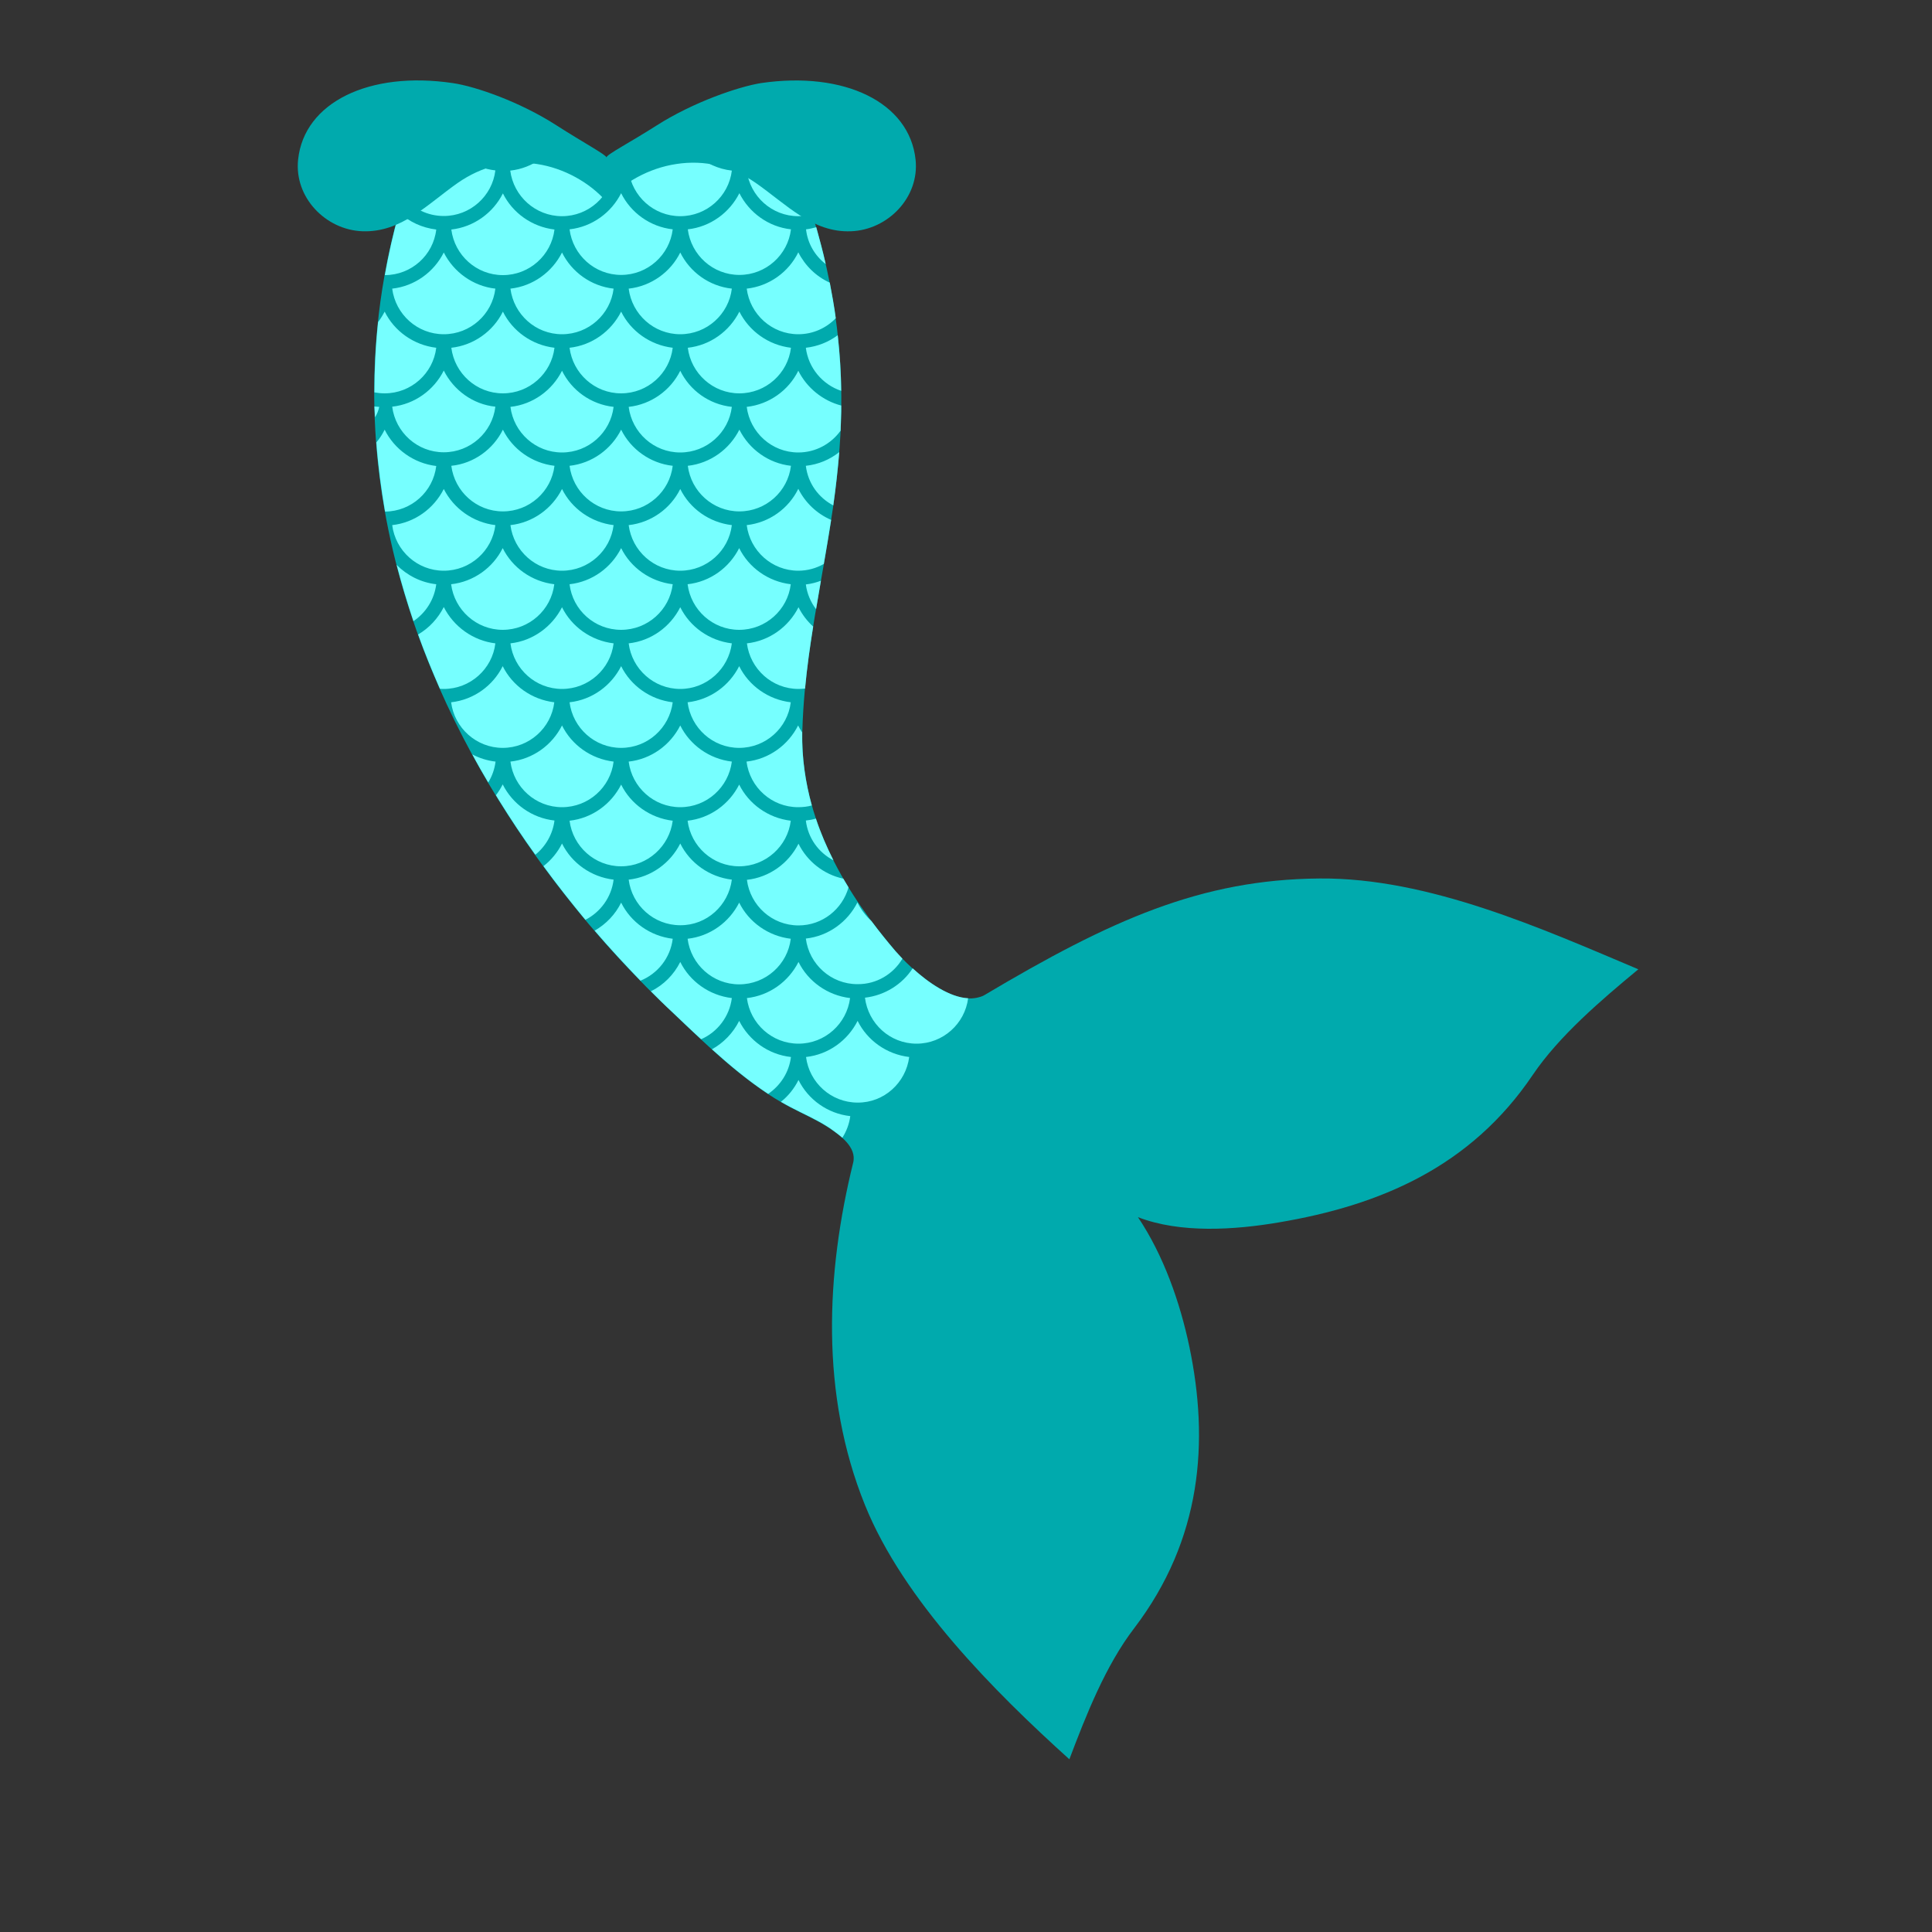 <?xml version="1.0" encoding="utf-8"?>
<!-- Generator: Adobe Illustrator 19.1.0, SVG Export Plug-In . SVG Version: 6.00 Build 0)  -->
<svg version="1.1" id="Layer_1" xmlns="http://www.w3.org/2000/svg" xmlns:xlink="http://www.w3.org/1999/xlink" x="0px" y="0px"
	 width="1000px" height="1000px" viewBox="20 -220 1000 1000" style="enable-background:new 20 -220 1000 1000;"
	 xml:space="preserve">
<rect x="20" y="-220" width="1000" height="1000" fill="#333333" stroke="none"/>
<style type="text/css">
	.st0{fill:#00AAAD;}
	.st1{fill:#76FFFF;}
</style>
<g>
	<path class="st0" d="M703,234.7c-61.3,0.5-108,21.4-173.7,60.5c-1.1,0.6-2.3,0.9-3.5,1.2c-14.4,3.2-33.8-14.3-42.3-24.1
		c-24-28-49.5-67.1-48.2-114.3c0.8-27.3,5.2-52.2,9.8-78.5c11.2-63.6,22.8-129.4-20-230.4l-0.6-1.4l-1.4,0.6
		c-25.6,10.2-58.8,16.1-91.1,16.1c-25,0-60.5-3.5-87.4-20.5l-1.6-1l-0.7,1.7C181.9-11.9,228.4,113.8,278,194
		c24.9,40.2,55.2,77.1,89.6,109.6c18.9,17.9,38.4,37.3,61.6,49.6c6.3,3.3,12.8,6.1,18.8,9.9c6.6,4.2,15.6,10.6,13.6,18.7
		c-14.1,57.2-17.1,119.8,6.1,177.2c19.9,49.3,66.8,96.4,105.8,131.6c8.6-22.7,18.7-48.5,33.6-67.9c35-46,38.8-96.5,28.5-145.7
		c-4.8-22.8-13.3-47.2-26.6-67c22,8.5,50.1,6.6,73,2.7c52.1-8.8,99.1-28.5,131.4-76.4c13.6-20.1,35.5-38.8,54.6-54.6
		C818.7,260.9,759.5,234.2,703,234.7z"/>
	<path class="st1" d="M372.1-89.3c5,10.1,14.9,17.4,26.7,18.7c-1.6,13.3-13,23.6-26.7,23.6s-25-10.3-26.7-23.6
		C357.1-71.9,367.1-79.2,372.1-89.3z M253.5,82.4c1.7,13.3,13.1,23.6,26.7,23.6c13.7,0,25.1-10.3,26.7-23.6
		c-11.7-1.4-21.7-8.6-26.7-18.7C275.2,73.8,265.2,81.1,253.5,82.4z M310.9,136.6c13.7,0,25.1-10.3,26.7-23.6
		c-11.7-1.4-21.7-8.6-26.7-18.7c-5.1,10-15,17.4-26.7,18.7C285.9,126.3,297.2,136.6,310.9,136.6z M341.5,167.1
		c13.7,0,25-10.3,26.7-23.6c-11.7-1.4-21.7-8.6-26.7-18.7c-5.1,10.1-15,17.4-26.7,18.7C316.5,156.8,327.8,167.1,341.5,167.1z
		 M284.2-9.4c1.7,13.3,13,23.6,26.7,23.6S336,3.9,337.6-9.4c-11.7-1.3-21.7-8.5-26.7-18.7C305.8-18,295.9-10.7,284.2-9.4z M223-9.5
		c1.7,13.3,13,23.6,26.7,23.6s25.1-10.3,26.7-23.6c-11.6-1.2-21.6-8.5-26.7-18.7C244.6-18.1,234.7-10.8,223-9.5z M280.3-58.7
		c-5,10.1-15,17.4-26.7,18.7c1.7,13.3,13,23.6,26.7,23.6S305.4-26.7,307-40C295.3-41.4,285.3-48.6,280.3-58.7z M437.1,82.5
		c0.6,4.7,2.5,9.2,5.3,12.8c0.8-4.9,1.7-9.8,2.5-14.7C442.4,81.5,439.9,82.2,437.1,82.5z M451.3,41.6c1.3-9,2.3-18.2,3.1-27.6
		c-4.9,3.9-10.8,6.4-17.3,7.1C438.2,30.2,443.7,37.6,451.3,41.6z M402.7-58.7c-5.1,10.1-15,17.4-26.7,18.7
		c1.7,13.3,13,23.6,26.7,23.6s25.1-10.3,26.7-23.6C417.7-41.4,407.8-48.6,402.7-58.7z M341.5-58.7c-5.1,10.1-15,17.4-26.7,18.7
		c1.7,13.3,13,23.6,26.7,23.6s25.1-10.3,26.7-23.6C356.5-41.4,346.5-48.6,341.5-58.7z M429.4-101.3c-11.7-1.3-21.6-8.6-26.7-18.7
		c-5.1,10.1-15,17.4-26.7,18.7c1.7,13.3,13,23.6,26.7,23.6S427.8-88,429.4-101.3z M402.6,228.4c13.7,0,25.1-10.4,26.7-23.6
		c-11.7-1.4-21.7-8.6-26.7-18.7c-5.1,10.1-15,17.4-26.7,18.7C377.6,218.1,388.9,228.4,402.6,228.4z M433.3,94.3
		c-5.1,10.1-15,17.4-26.7,18.7c1.7,13.3,13,23.6,26.7,23.6c1.2,0,2.2-0.1,3.4-0.2c1-10.9,2.5-21.5,4.2-32.1
		C437.8,101.5,435.2,98.1,433.3,94.3z M372.1,197.8c13.7,0,25-10.3,26.7-23.6c-11.7-1.4-21.7-8.6-26.7-18.7
		c-5.1,10.1-15,17.4-26.7,18.7C347.1,187.5,358.4,197.8,372.1,197.8z M440.2,196.9c-3.3-11.9-5.2-24.6-5-37.8
		c-0.8-1.2-1.5-2.4-2.1-3.6c-5.1,10.1-15,17.4-26.7,18.7c1.7,13.3,13,23.6,26.7,23.6C435.7,197.8,438.1,197.5,440.2,196.9z
		 M280.3,44.7c13.7,0,25.1-10.3,26.7-23.6c-11.7-1.4-21.7-8.6-26.7-18.7c-5,10.1-15,17.5-26.7,18.7
		C255.3,34.4,266.6,44.7,280.3,44.7z M276.5,174.2c-4.3-0.5-8.4-1.8-12-3.7c2.6,4.9,5.4,9.8,8.2,14.5
		C274.7,181.8,276,178.1,276.5,174.2z M306.9,143.5c-11.7-1.4-21.7-8.6-26.7-18.7c-5,10.1-15,17.4-26.7,18.7
		c1.7,13.3,13.1,23.6,26.7,23.6C293.9,167.1,305.3,156.8,306.9,143.5z M433.2-28.1c-5,10.1-15,17.4-26.7,18.7
		c1.7,13.3,13,23.6,26.7,23.6c9,0,17-4.5,21.9-11.3c0-0.1,0-0.2,0-0.2c0.1-3.2,0.2-6.4,0.3-9.6c0-1.1,0-2.2,0-3.2
		C445.8-12.6,437.6-19.3,433.2-28.1z M433.2,33c-5,10.2-15,17.5-26.7,18.8c1.7,13.3,13,23.6,26.7,23.6c4.8,0,9.3-1.3,13.2-3.5
		c1.3-7.5,2.6-15.1,3.8-22.8C442.8,45.9,436.8,40.2,433.2,33z M341.5,2.4c-5.1,10.1-15,17.4-26.7,18.7c1.7,13.3,13,23.6,26.7,23.6
		s25.1-10.3,26.7-23.6C356.5,19.8,346.5,12.5,341.5,2.4z M460.1,357.7c-11.8-1.3-21.8-8.6-26.8-18.7c-2.2,4.4-5.3,8.3-9.1,11.3
		c1.7,1,3.4,1.9,5.1,2.8c6.3,3.3,12.8,6.1,18.8,9.9c1.5,0.9,2.9,2,4.4,3.1c1.2,0.9,2.4,1.8,3.5,2.8
		C458.1,365.6,459.6,361.7,460.1,357.7z M494.4,320.2c13.7,0,25-10.3,26.7-23.5c-9.6-0.5-20.5-8-28.7-15.5
		c-5.4,8.3-14.4,14-24.7,15.2C469.4,309.9,480.7,320.2,494.4,320.2z M372.1-28.1c-5,10.1-15,17.4-26.7,18.7
		c1.7,13.3,13,23.6,26.7,23.6s25.1-10.3,26.7-23.6C387-10.7,377.1-17.9,372.1-28.1z M471.1,256.8c-3-2.8-5.5-6-7.3-9.7
		c-5.1,10.1-15,17.4-26.7,18.7c1.7,13.3,13,23.6,26.7,23.6c10,0.1,18.6-5.3,23.3-13.2c-1.3-1.4-2.5-2.7-3.6-3.9
		C479.4,267.5,475.2,262.3,471.1,256.8z M429.3,82.4c-11.7-1.4-21.7-8.6-26.7-18.7c-5.1,10.1-15,17.4-26.7,18.7
		c1.7,13.3,13,23.6,26.7,23.6S427.7,95.7,429.3,82.4z M402.6,167.1c13.7,0,25.1-10.3,26.7-23.6c-11.7-1.4-21.7-8.6-26.7-18.7
		c-5.1,10.1-15,17.4-26.7,18.7C377.6,156.8,388.9,167.1,402.6,167.1z M402.7,2.4c-5.1,10.1-15,17.4-26.7,18.7
		c1.7,13.3,13,23.6,26.7,23.6s25.1-10.3,26.7-23.6C417.7,19.8,407.8,12.5,402.7,2.4z M284.2,51.8c1.7,13.3,13,23.6,26.7,23.6
		s25.1-10.3,26.7-23.6c-11.7-1.4-21.7-8.6-26.7-18.7C305.8,43.2,295.9,50.5,284.2,51.8z M372.1,75.4c13.7,0,25.1-10.3,26.7-23.6
		c-11.8-1.4-21.7-8.6-26.7-18.7c-5,10.1-15,17.4-26.7,18.7C347.1,65.1,358.4,75.4,372.1,75.4z M372.1,136.6
		c13.7,0,25-10.4,26.7-23.6c-11.7-1.4-21.7-8.6-26.7-18.7c-5.1,10.1-15,17.4-26.7,18.7C347.1,126.3,358.4,136.6,372.1,136.6z
		 M341.5,106c13.7,0,25.1-10.3,26.7-23.6c-11.7-1.4-21.7-8.6-26.7-18.7c-5.1,10.1-15,17.4-26.7,18.7C316.4,95.7,327.7,106,341.5,106
		z M437.1,204.7c1.1,9.1,6.6,16.6,14.3,20.6c-3.5-6.9-6.6-14.1-9.1-21.6C440.6,204.2,438.9,204.5,437.1,204.7z M345.4-131.7
		c1.7,13.3,13,23.6,26.7,23.6s25.1-10.3,26.7-23.6c-7.1-0.8-13.4-3.8-18.5-8.2c-6.6,1.2-13.4,2.1-20.2,2.8
		C355.9-134.2,350.8-132.3,345.4-131.7z M424.5-152.3l-1.4,0.6c-10,4-21.1,7.3-32.8,9.8c3.7,2,7.9,3.1,12.4,3.1
		c9.3,0,17.6-4.8,22.4-12.1l0,0L424.5-152.3z M280.3-138.8c2.6,0,5-0.4,7.3-1c-9.3-1.9-18.7-4.6-27.6-8.4
		C264.8-142.4,272.2-138.8,280.3-138.8z M406.5-131.7c1.7,13.3,13,23.6,26.7,23.6c2.5,0,5-0.4,7.2-1c-3.4-10.9-7.4-22.3-12.2-34.1
		C422.9-137,415.2-132.7,406.5-131.7z M299.9-137.7c-4.6,3.2-10,5.4-15.8,6c1.7,13.2,13,23.6,26.8,23.6c13.7,0,25.1-10.3,26.7-23.6
		c-4.5-0.5-8.7-1.9-12.5-4C317.3-135.9,308.7-136.5,299.9-137.7z M437.1-40c1.3,10.5,8.7,19.1,18.3,22.3c-0.1-9.3-0.7-18.9-1.8-28.8
		C448.9-43,443.3-40.7,437.1-40z M433.2-89.4c-5,10.2-15,17.5-26.7,18.8c1.7,13.3,13,23.6,26.7,23.6c7.6,0,14.5-3.2,19.4-8.3
		c-0.8-6-1.9-12.1-3.1-18.4C442.4-76.9,436.7-82.5,433.2-89.4z M437.2-101.3c0.8,7.3,4.6,13.7,10.2,18c-1.4-6.2-3.1-12.6-4.9-19.1
		C440.7-101.9,439-101.5,437.2-101.3z M297.1,222.4c5.3-4.3,9-10.6,9.9-17.7c-11.7-1.3-21.7-8.5-26.8-18.7c-1,2-2.2,3.9-3.5,5.6
		c0.5,0.8,0.9,1.5,1.4,2.3C284.1,203.6,290.4,213.1,297.1,222.4z M234.5-135.2c-2,5.7-3.9,11.5-5.6,17.1c4.9,6.1,12.4,9.9,20.8,9.9
		c13.7,0,25.1-10.3,26.7-23.6c-11.6-1.3-21.6-8.6-26.7-18.7C246.4-143.9,241-138.5,234.5-135.2z M490.6,327.1
		c-11.7-1.4-21.7-8.6-26.7-18.7c-5.1,10.1-15,17.4-26.7,18.7c1.7,13.3,13,23.6,26.7,23.6C477.6,350.8,488.9,340.4,490.6,327.1z
		 M368.2,265.9c-11.7-1.4-21.7-8.6-26.7-18.7c-3,6.1-7.8,11.1-13.7,14.5c7.6,8.9,15.6,17.5,23.7,25.9
		C360.4,284,367,275.8,368.2,265.9z M382.9,317.9c8.5-3.7,14.7-11.8,15.9-21.3c-11.7-1.4-21.7-8.6-26.7-18.7
		c-3.3,6.6-8.6,11.9-15.2,15.2c3.6,3.6,7.1,7.1,10.8,10.5C372.7,308.3,377.7,313.2,382.9,317.9z M243-157.1l-0.6,1.6
		c-1.1,2.5-2.1,5-3.1,7.5c2.2-2.5,3.9-5.2,5-8.3L243-157.1z M216.3-9.4c-0.9-0.1-1.7-0.1-2.5-0.2c0.1,1.9,0.2,3.7,0.3,5.6
		C215.2-5.7,215.9-7.6,216.3-9.4z M433.3,216.7c-5.1,10.1-15,17.4-26.7,18.7c1.7,13.3,13,23.6,26.7,23.6c12.4,0,22.7-8.4,25.9-19.7
		c-0.9-1.5-1.8-3-2.7-4.5C446.3,232.6,437.8,225.8,433.3,216.7z M460,296.6c-11.7-1.4-21.7-8.6-26.7-18.7
		c-5.1,10.1-15,17.4-26.7,18.7c1.7,13.3,13,23.6,26.7,23.6S458.3,309.9,460,296.6z M219.2-77.6c13.7,0,25.1-10.3,26.6-23.6
		c-7.4-0.9-14-4-19.2-8.8C223.5-99.1,221.1-88.3,219.2-77.6z M215.7-53.3c-1.3,12.4-1.9,24.5-1.9,36.4c1.7,0.3,3.5,0.5,5.3,0.5
		c13.7,0,25.1-10.3,26.7-23.6c-11.7-1.4-21.7-8.6-26.7-18.7C218.1-56.8,217-55,215.7-53.3z M219.3,44.8
		c13.6-0.1,24.9-10.3,26.5-23.6c-11.7-1.4-21.7-8.7-26.7-18.8c-1.2,2.4-2.6,4.6-4.3,6.6C215.7,21.2,217.3,33.1,219.3,44.8z
		 M249.7,75.4c13.7,0,25.1-10.3,26.7-23.6c-11.6-1.4-21.6-8.6-26.7-18.7c-5.1,10.1-15,17.4-26.7,18.7
		C224.7,65.1,236,75.4,249.7,75.4z M284.2-70.6c1.7,13.3,13,23.6,26.7,23.6s25.1-10.3,26.7-23.6c-11.7-1.3-21.7-8.6-26.7-18.7
		C305.8-79.2,295.9-71.9,284.2-70.6z M245.8,82.4c-8-0.9-15.1-4.6-20.5-10c2.6,9.9,5.5,19.6,8.7,29.1
		C240.4,97.2,244.8,90.3,245.8,82.4z M223-70.6c1.7,13.3,13,23.6,26.7,23.6s25.1-10.3,26.7-23.6c-11.6-1.3-21.6-8.6-26.7-18.7
		C244.6-79.2,234.7-71.9,223-70.6z M280.3-119.9c-5,10-15,17.4-26.7,18.7c1.7,13.3,13,23.6,26.7,23.6s25.1-10.3,26.7-23.6
		C295.3-102.6,285.3-109.8,280.3-119.9z M310.9,197.8c13.7,0,25.1-10.3,26.7-23.6c-11.7-1.4-21.7-8.6-26.7-18.7
		c-5.1,10.1-15,17.4-26.7,18.7C285.9,187.5,297.2,197.8,310.9,197.8z M402.6,289.5c13.7,0,25.1-10.3,26.7-23.6
		c-11.7-1.4-21.7-8.6-26.7-18.7c-5.1,10.1-15,17.4-26.7,18.7C377.6,279.2,388.9,289.5,402.6,289.5z M372.1,258.9
		c13.7,0.1,25-10.3,26.7-23.6c-11.7-1.4-21.7-8.6-26.7-18.7c-5.1,10.1-15,17.4-26.7,18.7C347.1,248.6,358.4,258.9,372.1,258.9z
		 M388.5,323.1c9.2,8.3,18.8,16.3,29.1,23.1c6.3-4.3,10.8-11.1,11.8-19.1c-11.8-1.3-21.7-8.6-26.8-18.7
		C399.5,314.6,394.5,319.8,388.5,323.1z M249.7,136.6c13.7,0,25.1-10.3,26.7-23.6c-11.6-1.4-21.6-8.7-26.7-18.8
		c-3,5.9-7.6,10.9-13.3,14.2c3.5,9.7,7.3,19,11.3,28.1C248.4,136.6,249,136.6,249.7,136.6z M341.5-120c-5.1,10.1-15,17.4-26.7,18.7
		c1.7,13.3,13,23.6,26.7,23.6s25.1-10.3,26.7-23.6C356.5-102.6,346.5-109.9,341.5-120z M368.2,204.8c-11.7-1.4-21.7-8.6-26.7-18.7
		c-5.1,10.1-15,17.4-26.7,18.7c1.7,13.3,13,23.6,26.7,23.6S366.5,218,368.2,204.8z M301.3,228.3c6.9,9.5,14.2,18.7,21.7,27.8
		c7.8-4,13.5-11.7,14.6-20.8c-11.7-1.4-21.7-8.6-26.7-18.7C308.6,221.2,305.3,225.2,301.3,228.3z"/>
	<path class="st0" d="M493.9-137.4c-3.2-29.7-36.9-45.9-80-39.6c-11.8,1.9-35.1,9.9-53.8,21.8c-14.1,9-26.2,15.2-26.2,16.7
		c0-1.3-11.8-7.6-26-16.7c-18.6-12-41.7-20.1-53.6-21.8c-43.2-6.4-76.9,10-80,39.6c-2.1,19.6,14.3,36.4,33.3,37.1
		c20.2,0.7,33.6-14,49.3-25c12.5-8.7,26.3-12.1,41.1-9.8c13.9,2.1,27.3,9.6,35.9,19.5c8.6-10,22.1-17.4,36.1-19.5
		c14.8-2.3,28.7,1.1,41.2,9.8c15.8,11,29.3,25.8,49.3,25C479.5-101,496-117.8,493.9-137.4z"/>
</g>
</svg>

